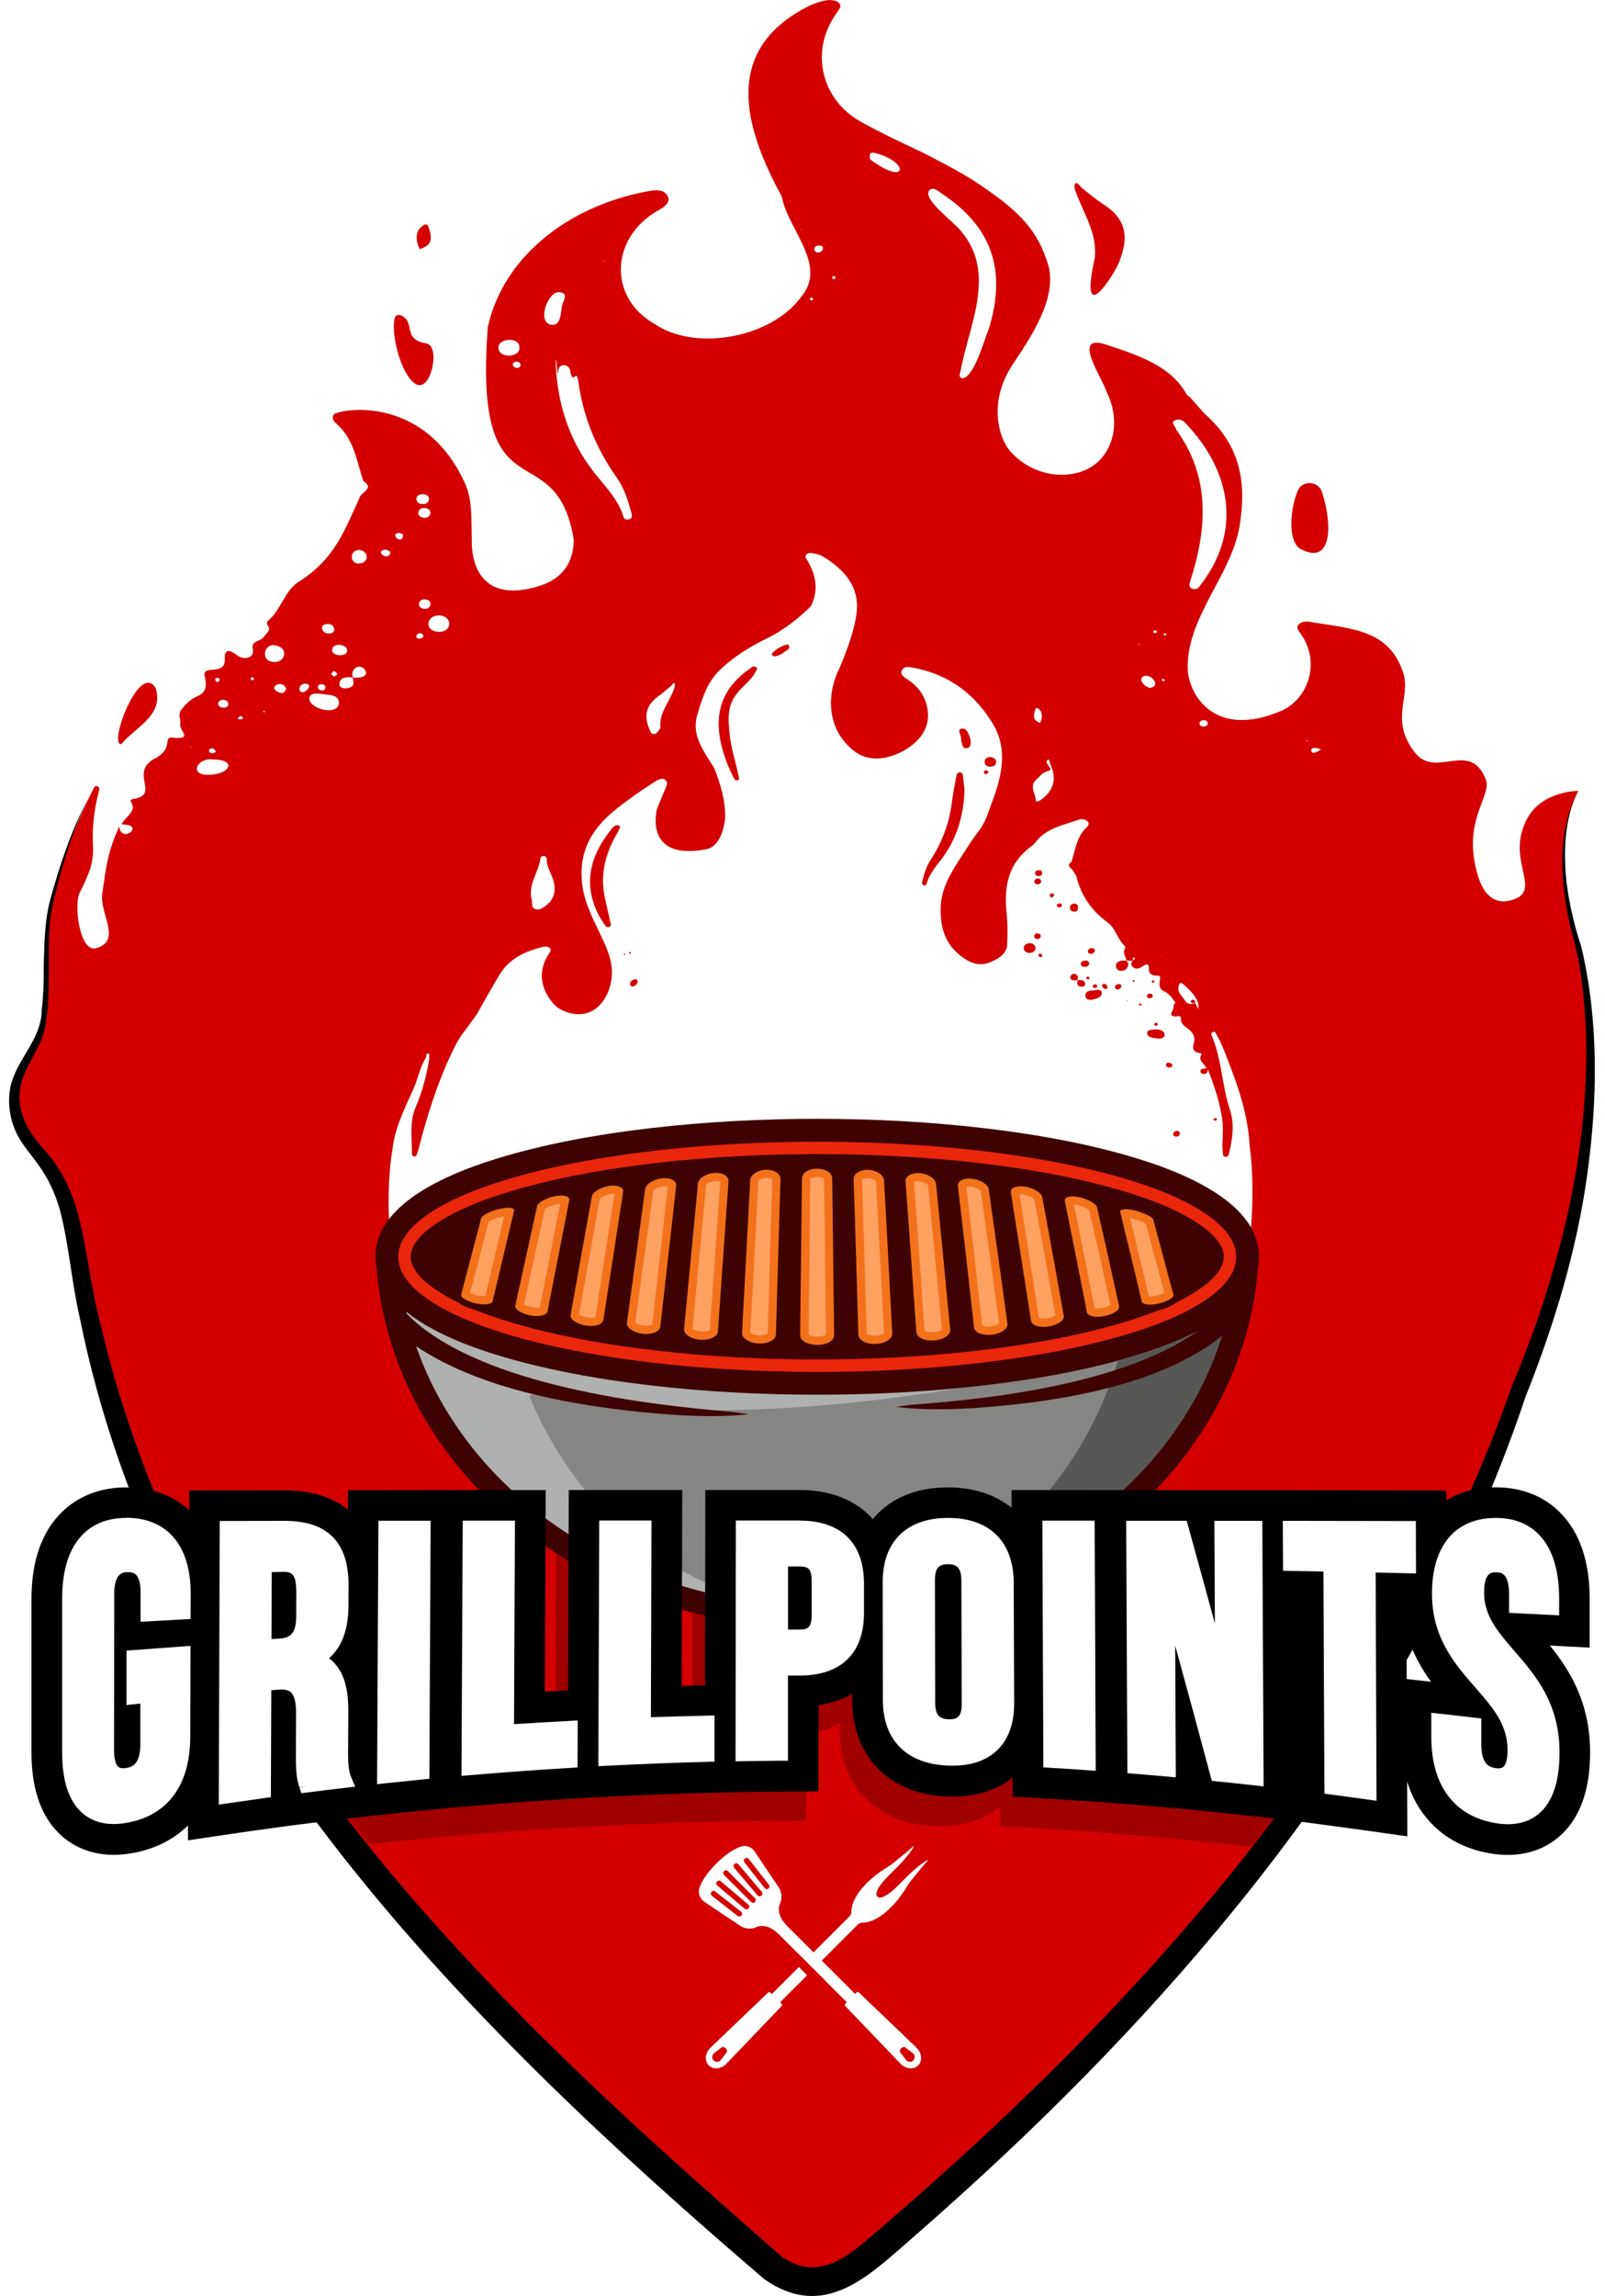 <?xml version="1.0" encoding="UTF-8"?>
<svg id="Layer_2" data-name="Layer 2" xmlns="http://www.w3.org/2000/svg" xmlns:xlink="http://www.w3.org/1999/xlink" viewBox="0 0 254.45 363.89">
  <defs>
    <style>
      .cls-1 {
        fill: #575756;
      }

      .cls-1, .cls-2, .cls-3, .cls-4, .cls-5, .cls-6 {
        fill-rule: evenodd;
      }

      .cls-7 {
        fill: #fff;
      }

      .cls-2 {
        fill: #ffa161;
      }

      .cls-3 {
        fill: #f2721c;
      }

      .cls-8 {
        filter: url(#luminosity-invert);
      }

      .cls-4 {
        fill: #3f0202;
      }

      .cls-5 {
        fill: #afb0b0;
      }

      .cls-9 {
        fill: none;
        mask: url(#mask);
      }

      .cls-10 {
        fill: #a00000;
      }

      .cls-6 {
        fill: #858584;
      }

      .cls-11 {
        fill: #d40000;
      }

      .cls-12 {
        fill: #ea260c;
      }
    </style>
    <filter id="luminosity-invert" x="2.99" y="218.03" width="247.08" height="82.87" color-interpolation-filters="sRGB" filterUnits="userSpaceOnUse">
      <feColorMatrix result="cm" values="-1 0 0 0 1 0 -1 0 0 1 0 0 -1 0 1 0 0 0 1 0"/>
    </filter>
    <mask id="mask" x="2.99" y="218.03" width="247.08" height="82.87" maskUnits="userSpaceOnUse">
      <g class="cls-8">
        <path class="cls-11" d="m20.11,226.93c9.74,26.82,26.28,51.55,45.56,73.98l128.03-1.66c20.18-24.44,36.94-51.52,47.04-81.21l-220.63,8.9Z"/>
      </g>
    </mask>
  </defs>
  <g id="Layer_1-2" data-name="Layer 1">
    <g>
      <g>
        <path class="cls-11" d="m57.62,76.21s-.02-.02-.04-.03c0,0,.04.03.04.03Z"/>
        <path class="cls-11" d="m157.44,30.74s.02.01.02.02c0,0-.02-.02-.02-.02Z"/>
        <path class="cls-11" d="m16.87,121s0,0,.01,0c0,0,0-.01,0-.02h-.02Z"/>
        <path class="cls-11" d="m205.95,86.87c5.17,2.98,5.4-3.43,3.64-8.88-.59-1.84-3.18-1.94-3.89-.14-1.17,2.99-1.52,7.49.25,9.02Z"/>
        <path class="cls-11" d="m173.57,40.84c-2.62,11.79,3.15,2.55,3.9.58,1.37-3.58,1.37-6.51-2.54-9.04-1.27-.82-2.37-1.79-3.55-2.69,0,0,.02.02.02.02-.89-1.38-1.36-.43-.85.71,1.26,3.43,3.43,6.61,3.01,10.43Z"/>
        <path class="cls-11" d="m65.82,60.81c2.48,1.67,4.08-5.99,1.8-6.38-3.87-.65-1.73-3.15-3.86-4.36-.47-.27-1.02-.23-1.17.29-.67,2.26.86,8.86,3.23,10.45Z"/>
        <path class="cls-11" d="m19.25,117.91c2.04-2.56,6.91-4.57,5.39-8.93-2.62-4.1-7.56,9.36-5.39,8.93Z"/>
        <path class="cls-11" d="m66.54,39.52s0-.02-.01-.03c-.04,0,0,.02.01.03Z"/>
        <path class="cls-11" d="m66.53,39.49c1.76-.58,2.12-1.4,1.47-3.29-.12-.34-.22-.85-.79-.54-1.57.9-1.27,2.55-.68,3.83Z"/>
        <path class="cls-11" d="m135.67,18.81c-5.64-3.68-7.16-11-3.04-16.74.32-.52,1.03-1.15.22-1.75-1.31-.74-3.16.03-4.42.54-14.04,6.9-10.53,19.23-4.45,30.36,0,0-.02-.02-.02-.02.92,5.17,7.32,10.8,3.05,15.85-4.6,6.38-16.56,8.77-23.19,4.32-7.73-4.39-6.83-14.05.67-18.1.98-.56,1.95-1.32,1.26-2.35-.68-1.01-1.93-.8-3.19-.58-12.79,2.41-22.79,10.59-25.2,21.4,0-.08,0-.17,0-.25-2.45,31.49,10.66,16.58,13.6,34.01-.03,3.33-1.47,6.17-5.59,7.41-9.06,2.73-10.5-3.56-10.57-6.69-.1-4.2.1-6.69-.96-9.35-6.13-13.88-18.82-12.28-20.82-11.27-.47.44-.28,1.01.15,1.39,3.06,2.65,3.33,6.06,4.44,9.25,1.77,1.1-.23,1.73-.59,2.56,0,0,.03-.02.03-.02-2.34,5.05-3.94,9.87-9.75,13.45-2.24,1.51-2.69,4.33-4.82,6.18-.15.13-.2.46-.09.61.68.96-.19,1.3-.64,2-.21.33-1,.56-1.33.77h0c-.33.21-.46.6-.36.98.41,1.54-1.4,1.9-2.47,1.08s-2.06-1.19-1.95.64c.11,2.75-3.81.68-3.16,2.78.2,1.09.42,2.37-1.12,3.03-1.22.53-1.94,1.32-2.6,2.15-.33.41-.37.96-.22,1.46.07.22.06.45.03.71,0,.07-.01.29-.01.29,0,1.01,2.16,2.38-1.45,1.97-1.21.09.41,1.84-2.71,3.41-3.98,2.32,1.26,5.72-3.49,6.38-.18.02-.27.23-.17.37,1.08,1.57-.99,2.41-1.45,3.62,3.96-.06-.07,3.23-.4.3-1.89,4.36-1.98,5.94-2.66,10.53-.56,3.22,3.22,7.59-.99,8.78-2.62.74-3.57-6.92-2.6-8.8,3.58-6.97,1.2-6.1,2.5-13.62.11-.64.32-1.62.59-2.71.13-.52-.6-.79-.84-.31-4.81,9.62-8.36,20.18-7.92,30.8,0,0,0,.01,0,.02.02.8.1,6.17-1.32,9.91-1.53,4.05-4.99,7.16-2.67,12.79,2.98,7.22,6.76,3.6,8.7,15.95,0,0,0,0,0,0,7.59,66.99,62.06,122.96,111.06,165.22,6.36,4.1,10.8,1.62,16.15-2.81,43.04-36.58,83.46-81.96,101.86-136.01h0c14.82-35.68,11.84-60.62,9.59-70.46-3.23-12.43-3.18-18.9-.12-24.91,0,0-5.69,0-8.06,4.32-3.69,6.71,2.62,11.38-2.41,12.97-1.67.53-4.1.43-5.39-3.67-2.78-8.82,2.24-12.73,1.19-15.43-2.49-6.36-7.91-.02-11.22-4.24-4.15-5.3-.52-8.79-1.92-12.82-2.21-6.37-7.4-6.78-14.28-7.82-.71-.17-1.49-.28-2.1.2-.69.53-.22,1.05.14,1.55,3.37,4.64,1.11,10.51-3.1,12.29-10.24,4.33-14.27-2.17-14.74-6.13-.6-8.66,7.38-15.68,8.31-24.02.9-6.17-.03-12.04-5.67-16.96,0,0,0,0,0,0-.76-.86-1.52-1.71-2.27-2.57l.03-.03s-.04,0-.06,0c-.17-.14-.35-.27-.52-.41v-.04l-.02.03c-2.33-4.43-7.49-6.21-12.7-7.91-5.77-1.95-.59,5.33.02,7.51,2.64,5.17.77,11.51-4.8,12.82-3.88.92-7.77-.54-10.3-3.24-2.24-2.38-3.51-8.2,0-13.65,0,0-.02.01-.02.01,2.91-4.4,7.49-10.88,5.79-16.3-1.36-4.31-3.4-7.23-8.65-11.03-4.12-3-6.96-4.38-11.2-6.59,0,0-8.09-3.73-10.58-5.35Zm-8.64,17.61l-.06-.13.16.02-.1.11Zm-47.99,18.83c-.3-1.61,3.24-1.96,3.29-.3.32,1.73-3.17,1.91-3.29.3Zm2.75,3.03c-.68-.16-.68-.98.12-.95.9-.01.77,1.19-.12.95Zm-47.37,49.15c.33,0,.44.19.39.45-.12.08-.24.17-.37.25-.27-.26-.6-.57-.02-.7Zm-.63,11.19c.18.04.27.29.45.5-.9.8-1.77-.59-.45-.5Zm-3.56-.15v-.13s.14.05.14.05l-.14.08Zm2.8,4.31c-3.07.11-1.86-2.69.7-2.43,4.16.08,2.5,2.49-.7,2.43Zm2.27-10.66c-.96-.02-.95-1.22.07-1.22,1.16.05,1.11,1.42-.07,1.22Zm2.96,1.33c.08.11.16.22.3.4-.75.41-1.28-.08-.3-.4Zm1.8-5.62c-.13-.07-.26-.14-.4-.21.09-.1.17-.26.28-.28.37.03.45.27.11.49Zm1.81,5.08c-.06-.07-.11-.14-.17-.22.15-.06.24-.06.3.1-.04.04-.09.08-.13.12Zm1.05-8.08c-1.58-.42-.97-2.85.63-2.57.83.15,1.55.56,1.49,1.38-.02.7-.58,1.29-1.54,1.27-.21,0-.4-.04-.58-.08Zm1.48,4.97c-2.32-.85.43-2.31.97-.63-.16.44-.4.75-.97.63Zm10.63-6.63c-.1,1.04-2.61.81-2.36-.28.11-1.1,2.53-.81,2.36.28Zm-1.56,3.64c0,.14-.31.26-.48.4-.57-.32-.61-.45-.03-.9.24.22.52.36.51.5Zm-1.55-7.92c1.09-.1,1.58,1.44.35,1.5-1.19.16-1.88-1.47-.35-1.5Zm-.93,9.55c.89-.02.74,1.21-.12.97-.63-.16-.68-.99.12-.97Zm-3.51.67c.04-.38.3-.68.79-.77,2.04,0-.77,2.47-.79.77Zm1.58,1.63c-.04-.86.94-.91,1.84-.78,1.19.23,2.86.02,2.83,1.48-.19,2.06-4.66.94-4.67-.69Zm5.81-1.66c-.61.06-1.12-.22-1.07-.7.1-1.02,1.03-1.15,2.12-1.01.14.74.44,1.57-1.05,1.71Zm1.08-1.74c-.48-1.13.82-2.31,1.83-1.3.89,1.21-.88,1.51-1.83,1.3Zm1.03-18.04c-1.57.15-1.6-2.13-.09-2.14,1.62.09,1.69,2.01.09,2.14Zm10.22-7.24c-1.45-.17-.98-1.82.32-1.52,1.14.22.83,1.64-.32,1.52Zm-.11-3.72c1.4.02,1.12,1.68-.14,1.54-1.34-.04-1.19-1.71.14-1.54Zm-5.93,8.76c.29.02.54.27.75.39-.28,1.65-2.73-.24-.75-.39Zm2.09-2.63c.33.04.63.2.63.2.07,1.97-2.31-.1-.63-.2Zm2.76,16.28c.19-.57,1.11-.52,1.1.15-.3.43-1.21.48-1.1-.15Zm1.47-5.74c1.16.05.97,1.64-.28,1.46-1.21-.1-.93-1.67.28-1.46Zm1.99,5.11c-2.27-.11-1.93-2.69.23-2.59,2.2.21,1.93,2.78-.23,2.59Zm26.46-58.81l-.12.12-.06-.14.18.03Zm-8.5,10.16c-2.46-.29-.51-5.69,1.47-5.13,1.35.25.21,1.55.15,2.39-.14.88-.16,2.96-1.62,2.74Zm12.11,30.86c-.7.1-.71-.52-.85-.91-.73-2.01-2.16-3.74-3.63-5.47-4.8-5.63-6.74-11.91-6.98-18.72.13-1.12.26,2.93.42,1.66,0-1.46,1.88-1.24,1.91,0,.48,2.31.95-.71,1.28,1.61.74,5.36,2.71,10.41,6.06,15.15,1.2,1.7,1.78,3.57,2.3,5.45.12.43.37,1.11-.5,1.23Zm29.24-34.69c-.37-.1-.49-.19-.23-.51.13.05.26.11.4.17-.06.11-.12.23-.18.34Zm.99-7.63c-.78.12-.95-1.02-.09-1.08,1.13-.14.96.95.09,1.08Zm2.29,4.25c-.06-.12-.18-.26-.14-.37.03-.08.27-.11.41-.16.06.12.12.24.18.36-.15.06-.3.11-.44.16Zm6.44-18.6c-.13,0-.26,0-.39,0,.12,0,.25,0,.37-.01-.18-.14-.36-.28-.54-.42-.07-.48-.2-1.23.71-1.01,5.55,1.43,5.19,5.18-.14,1.45Zm18.25,26.48c-.72,1.7-2.28,7.58-4.15,7.82-.73-.16-.4-.73-.33-1.1,1.32-7.28,5.75-15.47.16-22.13l.03.02c-.9-1.37-6.5-5.23-5.06-6.68.76-.42,1.31.22,1.86.58,8.92,5.85,10.01,13.3,7.5,21.49Zm23.76,50.05l.13-.15.08.17-.21-.02Zm1.82,6.82c-1.02-.13-2.13-1.69-.75-1.92,1.26-.05,2.38,1.72.75,1.92Zm.48-8.81c.06-.11.1-.29.2-.32.73-.03.34.73-.2.32Zm1.59,7.82c-.11-.17-.3-.39-.02-.46.12.06.22.15.32.22-.1.08-.2.16-.3.24Zm.02-7.45c.09-.08.18-.16.27-.24.41.37.08.52-.27.24Zm1.98-32.35l.07-.11c-.04-.52-1.03-1.17-.16-1.51,1.05-.42,1.68.48,2.13,1,6.98,7.67,8.18,16.94,1.95,25.03-.26.36-.57.85-1.21.71-.87-.19-.59-.82-.48-1.26,2.65-8.2,3.25-16.45-2.21-23.96l-.09.1Zm4.42,46.92c-.89.03-.85-1.05.02-1,.88-.04.83,1.04-.02,1Zm16.47,2.33l-.21-.09.22-.08v.16Zm.58,1.29c.4-.42.94-.22,1.56,0-.77.55-1.6.86-1.56,0Z"/>
      </g>
      <g class="cls-9">
        <path class="cls-10" d="m243.72,265.45s6.3.33,6.3.33v-7.72c0-5.99-1.6-10.61-4.74-13.74-2.59-2.58-6.09-3.94-10.11-3.94h-.13c-2.95.02-5.56.73-7.74,2.04v-1.54s-24.34-.04-24.34-.04h0s-3.71,0-3.71,0h-2.76s0,0,0,0h-10.85s-9.28-.02-9.28-.02h0s-17.99-.01-17.99-.01v2.81c-2.57-2.07-6-3.23-10.08-3.23-4.59,0-8.31,1.37-11.05,4.07-.29.28-.58.6-.87.96-2.61-2.96-6.6-4.62-11.61-4.62h-14.94s-.04,30.95-.04,30.95c-1.23.03-2.47.06-3.71.09l.09-31.04h-17.99s-.11,31.75-.11,31.75c-1.23.06-2.46.13-3.69.2l.15-31.94h-13.36s0,.01,0,.01h-.93s-3.7,0-3.7,0h0s-13.36.02-13.36.02v3.06c-2.54-2.01-5.89-3.04-10.02-3.04l-15.14.02v3.11c-2.55-2.3-5.94-3.58-9.96-3.6h-.06c-4.08,0-7.62,1.38-10.24,3.98-3.16,3.14-4.75,7.75-4.75,13.71v24.32c0,6.13,1.71,10.66,5.07,13.46,2.16,1.8,4.91,2.76,7.95,2.76h0c.97,0,1.99-.1,3.01-.28,3.54-.64,6.5-2.14,8.78-4.37v2.35s6.82-1.01,6.82-1.01c2.01-.3,4.03-.59,6.05-.86l3.22-.44,3.38-.43c2.05-.26,4.11-.51,6.17-.75l3.04-.36,3.02-.32c2.02-.22,4.04-.42,6.07-.62l3.53-.34,3.64-.31c5.34-.46,10.75-.85,16.08-1.17l2.65-.16,2.77-.14c5.33-.27,10.75-.48,16.11-.62l2.64-.07,2.79-.05c2.03-.03,4.06-.06,6.09-.07l5.89-.04v-13.67c2.01-.3,3.79-.91,5.34-1.78v1.03c.01,8.93,5.93,14.91,15.06,15.23.28.01.55.02.81.02,3.84,0,7.05-1.02,9.57-3.04v3.03s5.57.33,5.57.33c2.03.12,4.06.25,6.08.39l3.64.25,3.49.28c1.82.15,3.65.3,5.47.47l3.8.34,3.76.38c2.08.21,4.15.43,6.23.67l6.54.73h0s5.14.69,5.14.69c2.02.26,4.03.54,6.05.82l6.79.96-.03-8.68c1.92,6.09,6.47,10.17,12.95,11.34,1.04.19,2.06.28,3.03.28h0c3.04,0,5.79-.95,7.96-2.76,3.36-2.81,5.07-7.34,5.07-13.46,0-7.94-3.25-13.1-6.36-16.93Zm-22.71,5.32l-.03-7.38c.87,3.1,2.32,5.65,3.89,7.8l-3.86-.43Z"/>
      </g>
      <g>
        <path class="cls-11" d="m16.83,121s0,0,.01,0c0,0,0-.01,0-.02h-.02Z"/>
        <path d="m13.9,126.75c-2.54,5.17-4.14,10.72-5.49,16.28-1.2,5.59-.31,11.38-.91,17.17-.16,1.46-.33,2.97-.87,4.34-.99,2.67-2.89,4.98-3.4,7.74-.77,4.37,1.69,7.69,4.53,10.78,1.9,2.33,3.29,5.12,4.2,7.96,1.7,5.55,2.15,11.37,3.53,16.98,1.3,5.55,2.73,11.07,4.56,16.47,10.65,32.68,30.83,61.24,54.15,86.21,15.15,16.47,33.74,32.97,49.73,46.94,4.96,3.51,9.24,1.01,13.38-2.53,31.43-26.7,60.51-56.87,81.95-92.27,8.11-13.47,15-27.69,20.21-42.54l.3-.86s.89-.02.89-.02c0,0-1.16.8-1.16.8,2.24-5.53,4.44-11.09,6.1-16.83,3.95-12.83,6.25-26.25,5.83-39.7-.23-5.53-.8-11.17-2.4-16.4-1.61-7.16-2.36-15.24,1.18-21.94-1.94,3.8-2.26,8.21-2.04,12.4.25,4.16,1.26,8.45,2.55,12.42,2.77,11.82,2.56,24.15.9,36.11-1.68,12.02-5.22,23.69-9.71,34.94,0,0-.3.77-.3.77l-.87.03s1.19-.88,1.19-.88c-15.14,45.56-45.28,84.55-79.62,117.44-5.75,5.49-11.63,10.84-17.62,16.06-6.97,6.05-13.96,13.21-23.48,6.61-47.62-40.78-95.87-88.85-108.61-152.62-1.26-5.49-1.67-11.4-3.1-16.85-.75-2.66-1.9-5.13-3.55-7.34-.8-1.13-1.75-2.22-2.59-3.52-1.7-2.61-2.33-5.88-1.65-8.94,1.12-4.28,4.84-7.29,4.9-11.85.69-5.63-.11-11.49,1.26-17.2,1.53-5.55,3.31-11.07,6.01-16.16h0Z"/>
      </g>
      <g>
        <g>
          <path class="cls-7" d="m87.12,143.03c.92-1.15.97-2.35.56-3.66-.33-1.06-1.05-2.05-1-3.2,0-.22-.11-.43-.39-.49-.29-.06-.56.06-.59.29-.28,2.22-2.04,4.23-1.4,6.58.15.55-.21,1.35.69,1.56.75.17,1.28-.41,1.81-.81h.01c.02-.06.01-.12-.03-.18.04-.03.08-.07.13-.1.07.04.15.05.23.03h-.02Z"/>
          <path class="cls-7" d="m106.42,108.67c-.66.54-1.27,1.12-1.98,1.62-2.18,1.52-2.36,3.37-1.41,5.44.11.24.13.52.5.58.45.07.64-.2.83-.46.13-.18.35-.39.33-.57-.23-2.29,1.49-4.1,2.19-6.16.07-.2.11-.42.13-.63.02-.14-.12-.27-.26-.19-.15.08-.23.26-.34.4,0,0,.01-.01.01-.01Z"/>
          <path class="cls-7" d="m164.29,123.54c-1.16,1.06-.13,2.2-.08,3.29.02.43.64.07.93-.15,2-1.52,2.43-3.39,1.31-5.69l.02-.02c-.11.09-.23.19-.34.28h.02c.26.34.75.78-.09.98-.9.21-1.2.88-1.79,1.32,0,0,.02-.01.02-.01Z"/>
          <path class="cls-7" d="m187.92,158.67c.42.53.97.53,1.58.25-.29.03-.64.15-.73-.23-.02-.07.15-.24.25-.25.46-.04.46.24.45.5.18.34.37.69.55,1.03-.05-.42,0-.86-.16-1.25-.43-1.07-1.33-1.91-2.24-2.72-.66-.58-.74.2-.78.39-.21.92.64,1.54,1.09,2.28,0,0-.01-.01-.01-.01Z"/>
          <path class="cls-7" d="m164.9,114.58c.08-.24.21-.48.24-.72.06-.6.05-1.22-.61-1.6-.32-.19-.38.12-.44.33-.36,1.14-.16,1.63.83,1.98,0,0-.02.01-.02.01Z"/>
          <path class="cls-7" d="m166.46,120.99c-.07-.22-.03-.67-.3-.57-.43.15-.19.54,0,.83,0,0-.02,0-.02,0,.11-.09.23-.19.34-.28l-.02.02Z"/>
          <path class="cls-7" d="m179.53,152.27c.17-.14.41-.25.36-.49,0-.03-.14-.05-.22-.07-.04.19-.08.39-.12.58h-.02Z"/>
          <path class="cls-7" d="m184.24,151.35s-.02.06-.03.09c.05-.02.1-.04.15-.06-.04-.01-.08-.02-.12-.03Z"/>
          <path class="cls-7" d="m73.78,220.24c-.09.01-.19.02-.28.03.14.17.18-.04.27-.05,0,0,.02.02.02.02Z"/>
          <path class="cls-7" d="m68.5,214.33s.07-.03.11-.05c-.02-.03-.03-.08-.06-.09-.03,0-.07.03-.11.04.02.03.04.06.06.09Z"/>
          <path class="cls-7" d="m86.8,143.29c.11-.09.22-.18.33-.27,0,0,.02.01.02.01-.08-.02-.15-.03-.23-.03-.04.03-.08.07-.13.1,0,.07.01.13.03.19h-.01Z"/>
          <polygon class="cls-7" points="186.68 159.19 186.72 159.23 186.69 159.19 186.68 159.19"/>
          <path class="cls-7" d="m186.69,159.19c-.11-.08-.22-.17-.33-.25,0,0,.02-.01.02-.01.1.09.2.18.31.27h0Z"/>
          <path class="cls-7" d="m196.03,152.02h-.02s.02,0,.02,0Z"/>
          <path class="cls-7" d="m196.01,152s.01.01.01.01c0,0-.01-.01-.01-.01Z"/>
          <path class="cls-7" d="m83.69,227.64c.11.09.22.18.33.27,0,0-.01.02-.01.02.02-.08.02-.15.01-.23l-.05-.06h-.15s-.15.01-.15.01h.02Z"/>
          <path class="cls-7" d="m125.09,103.04c0-.09,0-.18,0-.27-.1.09-.2.17-.31.26.1,0,.21,0,.31.01Z"/>
        </g>
        <g>
          <polygon class="cls-7" points="114.18 106.11 114.19 106.11 114.2 106.1 114.18 106.11"/>
          <path class="cls-7" d="m179.53,152.27s0,0,0,.01c0,0,.02,0,.03,0,0,0-.02-.01-.02-.01Z"/>
          <path class="cls-7" d="m169.9,136.62s-.01,0-.02.01c0,0,0,0,0,0,0,0,.02-.02.02-.02Z"/>
          <polygon class="cls-7" points="192.59 163.54 192.6 163.55 192.61 163.55 192.59 163.54"/>
          <path class="cls-7" d="m132.87,106.37s3.21-6.94,2.99-10.74c-.19-3.28-2.38-5.63-5.49-7.49-.32-.19-.74-.31-1.13-.39-.44-.09-.94-.24-1.33.07-.45.36-.05.74.12,1.05,1.35,2.33,1.77,4.68.55,7.16,0,0-3.02,3.21-7.02,5.15-2.62,1.27-5.25,2.92-7.37,4.93-2.1,1.99-2.9,4.65-3.66,7.24-.95,3.26,1.1,5.76,2.72,8.41,0,0,0,0,0,0,.99,2.57,1.79,5.15,1.71,7.88,0,0-.29,4.43-3,4.95-10.05,1.93-7.8-6.41-7.8-6.41.43-1.14.95-2.25,1.41-3.38.17-.41.31-.85-.1-1.21-.42-.35-.9-.07-1.3.07,0,0-6.18,3.84-8.67,6.57-2.91,3.19-3.67,6.49-3.16,10.19.34,2.51,1.48,4.83,2.61,7.18,1.08,2.28,2.3,4.66,2.03,7.25,0,0-.19,3.21-2.53,4.99-2.35,1.78-5.55.54-6.67-.73-2.04-2.3-2.62-5.18-.75-7.97.2-.3.46-.61.08-.93-.34-.28-.78-.22-1.17-.12-2.77.69-5.14,1.89-6.52,4.05-1.37,2.15-2.55,4.38-3.81,6.58h0c-.31.42-.61.85-.92,1.27l-.94,1.3c-.83.99-1.41,2.08-1.95,3.19-2.47,5.11-4.11,10.41-5.48,15.77-.05.21-.13.41-.21.61-.08.19-.12.45-.47.41-.32-.04-.34-.3-.34-.51.04-2.41-.43-4.85.57-7.22,1.01-2.37,1.69-4.81,2.11-7.31.04-.25.08-.51.06-.76,0-.18.14-.54-.2-.51-.33.03-.23.42-.31.65-1.01,1.6-1.26,3.41-2.03,5.08-1.43,3.11-2.94,6.2-3.29,9.56,0,0-3.27,16.44,5.45,38.77h0c9.09,25.41,33.84,27.22,62.38,27.22s52.61-2.01,61.59-27.64c.02-.05.04-.09.07-.14,9.31-20.74,6.44-38.6,6.44-38.6h-.01c-.18-4.31-1.41-8.47-2.99-12.59-.75-1.95-1.41-3.92-2.54-5.75-.86.03-.52.53-.4.83,1.51,3.73,1.53,7.72,2.77,11.47.78,2.38.43,4.58-.1,6.87-.07.3-.13.68-.57.65-.43-.03-.41-.43-.44-.72-.18-1.69.16-3.38-.07-5.09-.38-2.76-1.25-5.41-2.3-8.03-.07.39-.13.8-.8.7-.15-.02-.37-.22-.38-.34-.05-.58.52-.5.96-.54-.25-.73-1.41-1.23-.8-2.18.03-.05-.06-.21-.12-.22-1.69-.25-1.13-1.11-1-2.03.08-.58-.24-1.3-.93-1.8-.6-.43-1.3-.88-1.2-1.68.02-.18-.09-.4-.32-.37-2.01.25-.97-.74-.83-1.37,0,0,.01.01.01.01-.06-.3-.02-.58.3-.79,0,0-.02.01-.02.01-.52-.67-.92-1.4-1.84-1.82-.86-.4-.74-1.17-.63-1.82.07-.42.11-.66-.51-.64-.87.03-1.28-.45-1.25-1.03.06-1.1-.44-.79-1.09-.38-.37.23-.78.44-1.26.16-.52-.3-.53-.68-.26-1.11-.31,0-.61-.02-.92-.03-.14-.64-.69-1.24-.23-1.93.06-.09.03-.29-.05-.37-1.19-1.11-1.44-2.8-2.69-3.72-2.74-2-4.26-4.42-4.98-7.29-.07-.28-.3-.53-.46-.8,0,0,.01.01.01.01-.2-.5-1.32-.88-.33-1.54.62-1.91.77-3.97,2.48-5.56.24-.23.35-.57.09-.83-.36-.36-.91-.47-1.41-.3-2.41.84-5.06,1.36-6.65,3.32-.23.28-.45.59-.76.81-3.98,2.9-4.44,6.67-4.03,10.71.17,1.66.17,3.33.08,4.99-.07,1.39-1.3,2.19-2.68,2.76-1.38.57-2.67.35-3.9-.45-3.35-2.14-4.05-5.1-3.95-8.33.1-3.43,2.2-6.26,4.05-9.16.63-.98,1.28-1.96,2.01-2.89,1.03-1.3,1.41-2.79,1.96-4.23,1.62-4.25,2.75-8.6.2-12.79-2.63-4.31-6.52-7.67-12.56-8.82-.7-.13-1.4-.26-1.78.35-.39.62.16,1.07.7,1.41,1.83,1.14,2.87,2.64,3.27,4.49.57,2.62-.6,4.82-2.9,6.39-2.49,1.7-5.97,2.57-8.52.68-4.34-3.23-4.61-8.54-2.71-12.8Zm24.16,13.59c.55.11.96.38.9.87-.05.41-.43.7-.95.68-.6-.03-.92-.37-.88-.86.04-.44.4-.65.93-.69Zm-.7,2.12c.22,0,.38.14.34.32-.02.1-.16.22-.28.25-.22.06-.38-.05-.42-.24.01-.19.14-.33.36-.33Zm-58.27,9.74l-.05-.06c-1.96,3.24-2.89,6.64-2.17,10.26.28,1.39.64,2.76.93,4.14.06.27.21.64-.27.76-.36.09-.53-.21-.68-.43-.32-.48-.65-.97-.91-1.48-2.49-4.84-1.43-9.33,2-13.57.25-.31.6-.85,1.19-.6.48.21-.07.6-.09.91l.04.06Zm.83,19.47c.03-.06.08-.11.12-.17.05.05.1.1.15.15-.06.04-.13.08-.2.1,0,0-.09-.06-.08-.08Zm.83-.35s.17-.1.23-.08c.06.02.08.12.11.19-.08.03-.18.1-.24.08-.06-.02-.12-.14-.1-.19Zm.61,5.4c-.32-.03-.48-.19-.45-.42.07-.41.35-.69.86-.73.23-.02.36.18.35.34-.02.42-.32.68-.77.81Zm.9-4.08l.04-.1.07.09h-.12Zm18.47-45.65c-.61,1.21-1.88,2.02-2.71,3.1h.01c-1.8,2.02-1.55,4.33-1.33,6.63.22,2.26.99,4.44,1.42,6.66.04.23.22.57-.18.66-.36.08-.5-.23-.62-.46-.72-1.37-1.28-2.79-1.7-4.24-1.4-4.92-.79-9.4,4.18-12.92.31-.22.62-.6,1.04-.35.45.27.03.62-.11.91Zm5.39-3.57c-.1,0-.21,0-.32,0-.5.35-.98.73-1.62.91-.25.07-.51.12-.7-.08-.08-.08-.11-.27-.05-.33.61-.63,1.38-1.14,2.29-1.38.51-.13.43.32.39.61,0,.09,0,.17,0,.26Zm27.35,12.44c.84-.17,1.03.75,1.31,1.32.11.23.1.5.16.84-.07.32-.02.86-.65.93-.73.08-.63-.54-.79-.9-.1-.23-.1-.5-.11-.75-.03-.5-.67-1.29.08-1.44Zm-3.82-3.04l-.03.09-.07-.07.1-.02Zm-1.63,27.32c-.08.24-.09.61-.47.55-.48-.07-.34-.48-.28-.74.29-1.13.61-2.25,1.28-3.27,1.87-2.85,2.97-5.89,3.38-9.11.18-1.4.44-2.78.71-4.17.05-.26.14-.66.63-.61.37.04.4.36.43.61.09.76.17,1.53.24,2.2-.14,4.09-1.22,7.86-3.89,11.25-.82,1.04-1.62,2.08-2.03,3.29Zm17.39-.52c.36-.08.6.09.67.36.07.28-.12.48-.49.55-.34,0-.56-.14-.58-.44-.02-.24.14-.41.4-.47Zm-1.09,11.77c-.54.05-.91-.24-.98-.65-.08-.5.29-.78.85-.9.55.02.93.25.99.67.08.49-.26.83-.86.88Zm.67-2.61c0-.28.16-.44.44-.47.36-.03.58.13.59.43,0,.24-.16.42-.44.44-.37.04-.55-.16-.59-.41Zm.93,3.27c-.11-.02-.2-.14-.28-.2.04-.2.1-.38.36-.33.11.02.25.15.26.24.02.16-.08.33-.33.29Zm-.19-12.83c-.35.03-.54-.16-.62-.45.01-.28.2-.45.54-.48.35-.02.59.13.61.42.02.29-.19.48-.53.51Zm2.07,3.38c-.21.06-.33-.1-.36-.5,0,0,.17-.1.35-.12.23-.03.38.13.34.29-.03.13-.19.3-.33.34Zm1.56,1.33c-.05.19-.23.25-.44.25-.23,0-.34-.14-.38-.39.12-.07.26-.22.42-.24.28-.02.47.12.4.38Zm5.6,12.77c-.02.1-.15.23-.27.25-.22.06-.38-.05-.41-.25,0-.19.11-.33.34-.33.24,0,.37.15.33.33Zm-.85-6.07c.35.01.57.2.48.5-.08.27-.36.42-.68.41-.27-.01-.43-.19-.41-.44.09-.26.24-.48.6-.46Zm-.33,4.76c-.02.09-.17.16-.27.24-.1-.08-.26-.16-.27-.24,0-.08.15-.17.28-.3.11.13.26.22.25.3Zm-.74-2.78c.36-.04.61.14.66.42.05.36-.25.52-.65.59-.33-.02-.64-.12-.67-.42-.03-.35.26-.55.66-.59Zm-1.7-9.03c.48.03.6.3.59.61,0,.35-.07.72-.64.67-.39-.03-.63-.28-.65-.61-.03-.4.27-.6.7-.68Zm-.62,11.79c-.06-.12.03-.32.13-.45.14-.18.39-.28.65-.18.55.21.4.6.36.97-.45.03-.93.12-1.15-.33Zm1.75,1.38c-.83-.09-.66-.58-.58-1.03.61-.08,1.12,0,1.18.61.03.29-.26.46-.6.42Zm1.73,2.06c-.55.13-1.09-.13-1.1-.64-.02-.88.91-.75,1.58-.89.5-.07,1.05-.05,1.03.47-.03.72-.85.9-1.51,1.06Zm2.09-1.7c-.33-.04-.5-.26-.56-.53.05-.19.18-.31.41-.27.27.05.42.23.44.46.02.17-.02.38-.29.34Zm2.01.07c-.32.08-.45-.11-.54-.38.06-.24.24-.43.6-.46.22-.02.42.06.44.26.02.29-.17.49-.49.57Zm1.41,1.87s-.05-.05-.07-.07c.02-.03.03-.07.06-.08.03,0,.07.01.11.02-.03.04-.06.09-.09.13Zm-.91-4.81c-.54.01-.85-.34-.86-.76-.01-.57.46-.82,1.1-.87.2-.02.4.02.6.04.11.19.31.38.28.55-.09.53-.37,1.02-1.12,1.04Zm1.92,1.75c-.05-.06-.15-.13-.13-.18.01-.05.14-.13.2-.12.06.01.11.11.16.17-.07.04-.15.09-.22.13Zm1.19,3.74c-.12-.02-.23-.07-.36-.12.08-.11.12-.18.17-.24.11.06.23.1.31.18.02.02-.09.19-.12.18Zm4.29,2.58v.08s-.08-.05-.08-.05l.08-.03Zm-1.99.17c.22-.06.39.06.38.24,0,.08-.16.21-.26.22-.1.01-.22-.09-.37-.16.1-.13.16-.28.25-.3Zm-.35-6.73c.07,0,.21.12.2.15-.04.1-.14.18-.21.27-.07-.05-.14-.1-.21-.15-.03-.15.03-.27.22-.27Zm-1,2.49c0-.22.18-.38.48-.41.31.02.45.17.44.41,0,.2-.18.3-.4.32-.29.03-.53-.06-.52-.32Zm1.79,6.73c-.69-.08-1.63-.12-1.75-.77-.12-.7.8-.58,1.35-.69.74.03,1.4.23,1.42.89.01.4-.54.63-1.03.57Zm1.7,4.58c-.29-.03-.48-.18-.47-.42.01-.25.22-.36.53-.33.29.05.48.19.47.43,0,.25-.23.37-.53.33Zm1.31,10.95c-.33.06-.6-.08-.63-.38-.03-.29.22-.43.53-.52.31-.04.47.1.51.32.05.28-.09.51-.42.57Zm6-2.51c-.16,0-.27-.1-.22-.31.09-.03.23-.14.33-.11.1.03.16.17.24.26-.12.06-.23.15-.35.15Z"/>
        </g>
      </g>
      <g>
        <path class="cls-4" d="m199.49,200.21c-.4,6.06-1.81,11.98-4.15,17.57-5.08,12.15-14.23,22.12-25.36,29.02-12.1,7.51-26.21,11.24-40.41,11.24s-28.31-3.74-40.41-11.24c-11.13-6.91-20.29-16.87-25.36-29.02-2.34-5.6-3.75-11.52-4.15-17.57h139.85Z"/>
        <path class="cls-5" d="m195.87,199.97c-2,30.36-30.92,54.45-66.31,54.45s-64.31-24.09-66.31-54.45h132.61Z"/>
        <path class="cls-6" d="m79.22,199.97h100.69c-1.52,30.36-23.47,54.45-50.35,54.45-20.09,0-37.44-13.47-45.54-32.95-1.15-2.76,22.36,8.68,83.71-4.45,4.16-.89-88.29-12.6-88.51-17.05Z"/>
        <path class="cls-4" d="m129.56,177.31c8.76,0,17.57.45,26.27,1.46,7.25.84,14.61,2.08,21.65,4.01,7.3,2,22.12,6.85,22.12,16.39s-14.82,14.39-22.12,16.39c-7.05,1.94-14.4,3.17-21.65,4.01-8.71,1.01-17.51,1.46-26.27,1.46s-17.57-.45-26.27-1.46c-7.25-.84-14.61-2.08-21.66-4.01-7.3-2-22.12-6.85-22.12-16.39s14.82-14.39,22.12-16.39c7.05-1.94,14.4-3.17,21.66-4.01,8.7-1.01,17.51-1.46,26.27-1.46Z"/>
        <ellipse class="cls-12" cx="129.56" cy="199.18" rx="66.42" ry="18.24"/>
        <path class="cls-4" d="m129.56,182.9c-8.55,0-17.14.43-25.63,1.42-6.97.81-14.05,1.99-20.82,3.85-4.51,1.24-9.74,2.99-13.69,5.55-1.72,1.12-4.32,3.15-4.32,5.45s2.6,4.33,4.32,5.45c3.94,2.56,9.18,4.31,13.69,5.55,6.77,1.86,13.85,3.04,20.82,3.85,8.49.99,17.08,1.42,25.63,1.42s17.14-.43,25.63-1.42c6.97-.81,14.05-1.99,20.82-3.85,4.51-1.24,9.74-2.99,13.68-5.55,1.72-1.12,4.33-3.15,4.33-5.45s-2.6-4.33-4.33-5.45c-3.94-2.56-9.18-4.31-13.68-5.55-6.77-1.86-13.85-3.04-20.82-3.85-8.49-.99-17.08-1.42-25.63-1.42Z"/>
        <path class="cls-4" d="m180.22,190.87c1.04.27,3.27.99,3.59,2.17.53,1.99,1.06,3.97,1.6,5.96.53,1.99,1.06,3.97,1.59,5.96.22.83-.4,1.45-1.05,1.84-.59.35-1.31.6-1.98.77-1.16.28-3.56.52-3.94-1.04-.57-2.36-1.13-4.73-1.7-7.1-.57-2.37-1.14-4.73-1.72-7.1-.06-.25-.05-.51.04-.76.49-1.32,2.54-.96,3.57-.69h0Zm-101.34-.24c1.04-.26,3.08-.58,3.56.74.09.24.1.5.04.74-.57,2.39-1.13,4.78-1.7,7.17-.57,2.39-1.14,4.77-1.7,7.16-.37,1.57-2.74,1.36-3.91,1.09-.67-.16-1.39-.4-1.99-.75-.65-.38-1.28-1.01-1.06-1.84.52-2.03,1.07-4.06,1.6-6.08.53-2.02,1.06-4.05,1.58-6.07.31-1.2,2.52-1.9,3.57-2.16h0Zm8.85-2.04c-1.16.25-3.26,1.01-3.55,2.33-.58,2.63-1.16,5.26-1.73,7.89-.57,2.63-1.16,5.26-1.73,7.89-.18.83.39,1.5,1.03,1.92.61.4,1.37.66,2.09.8.73.15,1.56.19,2.29.03.76-.17,1.51-.61,1.67-1.44.57-2.94,1.16-5.88,1.73-8.82.57-2.94,1.15-5.89,1.72-8.83.05-.26.03-.52-.06-.77-.48-1.33-2.36-1.24-3.47-1h0Zm8.67-1.65c1.16-.17,2.88-.02,3.33,1.29.09.26.11.53.07.79-.52,3.38-1.05,6.77-1.56,10.15-.52,3.39-1.05,6.77-1.58,10.15-.13.84-.83,1.36-1.59,1.61-.75.24-1.61.25-2.38.11-.75-.13-1.55-.4-2.18-.84-.65-.45-1.18-1.15-1.04-1.99.55-3.13,1.12-6.27,1.68-9.4.56-3.14,1.14-6.27,1.69-9.41.25-1.44,2.26-2.25,3.52-2.48h.01s.02,0,.02,0h0Zm8.43-1.2c-1.35.16-3.32,1.01-3.52,2.54-.48,3.54-.97,7.08-1.45,10.62-.48,3.54-.97,7.08-1.45,10.62-.11.85.41,1.57,1.08,2.03.65.46,1.48.72,2.27.83h.01s.01,0,.01,0c.79.09,1.66.02,2.41-.28.76-.31,1.42-.89,1.51-1.75.41-3.72.83-7.45,1.26-11.17.43-3.73.85-7.45,1.26-11.18.03-.26,0-.52-.08-.77-.44-1.32-2.09-1.64-3.3-1.49h0Zm8.3-.85c1.26-.1,2.86.33,3.29,1.68.08.24.1.48.09.73-.28,3.96-.57,7.93-.84,11.9-.27,3.96-.57,7.93-.84,11.89,0,.1-.02.21-.05.31-.38,1.59-2.44,2.05-3.84,1.93-1.39-.11-3.4-.89-3.49-2.53,0-.09,0-.18,0-.28.37-3.84.74-7.68,1.1-11.52.36-3.84.73-7.69,1.1-11.53.15-1.6,2.06-2.47,3.47-2.59h0Zm8.22-.51c1.34-.06,2.98.53,3.34,1.96.05.18.06.37.06.55-.12,4.11-.24,8.21-.36,12.31-.12,4.1-.23,8.2-.36,12.31,0,.12-.02.23-.04.35-.35,1.6-2.34,2.14-3.76,2.07-1.42-.07-3.39-.79-3.58-2.43-.01-.1-.02-.21,0-.32.22-4.03.43-8.06.64-12.09.22-4.03.43-8.06.63-12.09.09-1.66,1.97-2.55,3.43-2.62h0Zm11.61,2.43c.07,4.12.11,8.25.16,12.37.05,4.12.09,8.24.15,12.36.05,3.51-7.44,3.46-7.41-.02.04-4.12.1-8.24.15-12.36.05-4.12.09-8.24.14-12.36.04-3.46,6.77-3.47,6.82,0h0Zm4.79-2.43c1.46.07,3.33.98,3.43,2.63.22,4.04.44,8.08.66,12.12.22,4.04.42,8.08.64,12.12,0,.11,0,.23-.01.34-.2,1.63-2.14,2.34-3.55,2.4-1.45.07-3.5-.53-3.79-2.18-.02-.09-.03-.18-.03-.28-.13-4.11-.24-8.21-.36-12.32-.12-4.11-.25-8.21-.39-12.31,0-.17.01-.35.05-.52.33-1.46,2-2.08,3.35-2.01h0Zm8.21.53c1.41.12,3.31,1.01,3.46,2.6.37,3.86.77,7.71,1.13,11.57.37,3.85.73,7.7,1.11,11.56.01.11.01.22,0,.33-.13,1.61-2.08,2.36-3.46,2.47-1.41.11-3.49-.35-3.87-1.95-.02-.1-.04-.2-.05-.3-.28-3.98-.56-7.96-.84-11.93-.28-3.98-.57-7.96-.87-11.94-.02-.25.01-.51.09-.75.44-1.34,2.04-1.77,3.29-1.65h0Zm8.3.88c-1.21-.15-2.86.15-3.31,1.48-.09.25-.11.52-.08.79.43,3.74.87,7.48,1.3,11.22.43,3.74.83,7.48,1.26,11.21.1.86.77,1.45,1.54,1.75.75.3,1.63.37,2.43.27.79-.09,1.62-.36,2.28-.82.66-.47,1.17-1.19,1.06-2.04-.49-3.55-.98-7.11-1.47-10.66-.49-3.56-.99-7.11-1.5-10.67-.22-1.52-2.16-2.37-3.51-2.54h0Zm8.44,1.25c1.26.23,3.27,1.05,3.53,2.48.57,3.14,1.17,6.28,1.73,9.42.57,3.14,1.13,6.28,1.69,9.42.15.83-.36,1.53-1.01,1.99-.63.44-1.43.72-2.18.85-.78.13-1.63.12-2.39-.12-.77-.25-1.47-.77-1.6-1.61-.53-3.39-1.07-6.79-1.6-10.18-.53-3.39-1.06-6.79-1.6-10.18-.04-.27-.02-.54.07-.8.46-1.31,2.17-1.46,3.33-1.27h.02Zm8.66,1.7c-1.11-.25-3-.34-3.47,1-.09.25-.1.52-.05.77.59,2.94,1.19,5.88,1.77,8.82.58,2.94,1.16,5.88,1.75,8.82.17.83.93,1.27,1.7,1.43.74.15,1.56.1,2.29-.05.71-.15,1.47-.41,2.07-.82.64-.43,1.19-1.1,1.01-1.92-.58-2.62-1.15-5.23-1.73-7.85-.59-2.62-1.18-5.24-1.78-7.86-.3-1.3-2.4-2.08-3.55-2.34Z"/>
        <path class="cls-4" d="m180.22,190.87c1.04.27,3.27.99,3.59,2.17.53,1.99,1.06,3.97,1.6,5.96.53,1.99,1.06,3.97,1.59,5.96.16.62-.72.78-1.16,1.16-.82.4-1.66.77-2.52,1.12-1.19.27-2.91.81-3.28-.72-.57-2.36-1.13-4.73-1.7-7.1-.57-2.37-1.14-4.73-1.72-7.1-.06-.25-.05-.51.04-.76.49-1.32,2.54-.96,3.57-.69h0Zm-107.23,15.32c.74.36,1.51.7,2.28,1.01.04.01.09.02.14.03,1.16.27,3.31.77,3.67-.8.56-2.39,1.13-4.77,1.7-7.16.57-2.39,1.13-4.78,1.7-7.17.06-.25.05-.51-.04-.74-.48-1.33-2.53-1-3.56-.74-1.05.26-3.26.96-3.57,2.16-.52,2.03-1.05,4.05-1.58,6.07-.53,2.03-1.07,4.05-1.6,6.08-.17.64.4.87.86,1.25h0Zm14.74-17.61c1.11-.24,2.99-.32,3.47,1,.09.25.11.51.06.77-.57,2.95-1.15,5.89-1.72,8.83-.57,2.94-1.16,5.88-1.73,8.82-.16.83-.91,1.27-1.67,1.44-.73.16-1.56.12-2.29-.03-.71-.14-1.47-.4-2.09-.8-.65-.42-1.21-1.09-1.03-1.92.57-2.63,1.16-5.26,1.73-7.89.57-2.63,1.15-5.26,1.73-7.89.29-1.32,2.39-2.08,3.55-2.33h0Zm8.67-1.65h-.02s-.01,0-.01,0c-1.26.23-3.27,1.04-3.52,2.48-.55,3.14-1.13,6.27-1.69,9.41-.56,3.13-1.13,6.27-1.68,9.4-.15.84.38,1.54,1.04,1.99.63.44,1.42.71,2.18.84.77.13,1.63.13,2.38-.11.76-.24,1.46-.77,1.59-1.61.52-3.38,1.06-6.77,1.58-10.15.52-3.39,1.04-6.77,1.56-10.15.04-.27.02-.54-.07-.79-.45-1.31-2.17-1.47-3.33-1.29h0Zm8.43-1.2c1.21-.14,2.86.17,3.3,1.49.08.25.11.51.08.77-.41,3.73-.83,7.46-1.26,11.18-.43,3.72-.85,7.44-1.26,11.17-.09.86-.75,1.44-1.51,1.75-.74.3-1.61.37-2.41.28h-.01s-.01,0-.01,0c-.79-.11-1.61-.38-2.27-.83-.67-.46-1.19-1.18-1.08-2.03.48-3.54.98-7.08,1.45-10.62.48-3.54.97-7.08,1.45-10.62.21-1.53,2.18-2.38,3.52-2.54h0Zm8.3-.85c-1.41.12-3.32.99-3.47,2.59-.36,3.84-.74,7.69-1.1,11.53-.36,3.84-.73,7.68-1.1,11.52,0,.09-.01.18,0,.28.09,1.64,2.1,2.41,3.49,2.53,1.4.11,3.46-.34,3.84-1.93.02-.1.04-.21.05-.31.27-3.96.57-7.93.84-11.89.27-3.97.56-7.93.84-11.9.02-.25-.01-.49-.09-.73-.43-1.35-2.03-1.78-3.29-1.68h0Zm8.22-.51c1.34-.06,2.98.53,3.34,1.96.05.18.06.37.06.55-.12,4.11-.24,8.21-.36,12.31-.12,4.1-.23,8.2-.36,12.31,0,.12-.02.23-.04.35-.35,1.6-2.34,2.14-3.76,2.07-1.42-.07-3.39-.79-3.58-2.43-.01-.1-.02-.21,0-.32.22-4.03.43-8.06.64-12.09.22-4.03.43-8.06.63-12.09.09-1.66,1.97-2.55,3.43-2.62h0Zm11.61,2.43c.07,4.12.11,8.25.16,12.37.05,4.12.09,8.24.15,12.36.05,3.51-7.44,3.46-7.41-.02.04-4.12.1-8.24.15-12.36.05-4.12.09-8.24.14-12.36.04-3.46,6.77-3.47,6.82,0h0Zm4.79-2.43c1.46.07,3.33.98,3.43,2.63.22,4.04.44,8.08.66,12.12.22,4.04.42,8.08.64,12.12,0,.11,0,.23-.01.34-.2,1.63-2.14,2.34-3.55,2.4-1.45.07-3.5-.53-3.79-2.18-.02-.09-.03-.18-.03-.28-.13-4.11-.24-8.21-.36-12.32-.12-4.11-.25-8.21-.39-12.31,0-.17.01-.35.05-.52.33-1.46,2-2.08,3.35-2.01h0Zm8.21.53c1.41.12,3.31,1.01,3.46,2.6.37,3.86.77,7.71,1.13,11.57.37,3.85.73,7.7,1.11,11.56.01.11.01.22,0,.33-.13,1.61-2.08,2.36-3.46,2.47-1.41.11-3.49-.35-3.87-1.95-.02-.1-.04-.2-.05-.3-.28-3.98-.56-7.96-.84-11.93-.28-3.98-.57-7.96-.87-11.94-.02-.25.01-.51.09-.75.44-1.34,2.04-1.77,3.29-1.65h0Zm8.3.88c-1.21-.15-2.86.15-3.31,1.48-.09.25-.11.52-.08.79.43,3.74.87,7.48,1.3,11.22.43,3.74.83,7.48,1.26,11.21.1.86.77,1.45,1.54,1.75.75.3,1.63.37,2.43.27.79-.09,1.62-.36,2.28-.82.66-.47,1.17-1.19,1.06-2.04-.49-3.55-.98-7.11-1.47-10.66-.49-3.56-.99-7.11-1.5-10.67-.22-1.52-2.16-2.37-3.51-2.54h0Zm8.44,1.25c1.26.23,3.27,1.05,3.53,2.48.57,3.14,1.17,6.28,1.73,9.42.57,3.14,1.13,6.28,1.69,9.42.15.83-.36,1.53-1.01,1.99-.63.44-1.43.72-2.18.85-.78.13-1.63.12-2.39-.12-.77-.25-1.47-.77-1.6-1.61-.53-3.39-1.07-6.79-1.6-10.18-.53-3.39-1.06-6.79-1.6-10.18-.04-.27-.02-.54.07-.8.46-1.31,2.17-1.46,3.33-1.27h.02Zm8.66,1.7c-1.11-.25-3-.34-3.47,1-.09.25-.1.52-.05.77.59,2.94,1.19,5.88,1.77,8.82.58,2.94,1.16,5.88,1.75,8.82.17.83.93,1.27,1.7,1.43.74.15,1.56.1,2.29-.05.71-.15,1.47-.41,2.07-.82.64-.43,1.19-1.1,1.01-1.92-.58-2.62-1.15-5.23-1.73-7.85-.59-2.62-1.18-5.24-1.78-7.86-.3-1.3-2.4-2.08-3.55-2.34Z"/>
        <path class="cls-3" d="m179.97,191.85h0c1.45.38,2.75,1.03,2.87,1.45.53,1.99,1.07,3.97,1.6,5.96.53,1.98,1.06,3.97,1.59,5.95.11.42-.92,1.03-2.29,1.37h0c-1.37.33-2.6.2-2.72-.3-.57-2.36-1.13-4.73-1.7-7.09-.57-2.37-1.14-4.74-1.72-7.1-.12-.5.93-.61,2.38-.24h0Zm-100.85-.24h0c1.44-.36,2.5-.23,2.38.27-.57,2.39-1.13,4.78-1.7,7.17-.56,2.39-1.14,4.77-1.7,7.16-.12.5-1.33.65-2.7.34h0c-1.37-.32-2.41-.92-2.3-1.35.52-2.03,1.06-4.06,1.6-6.08.53-2.02,1.06-4.05,1.59-6.08.11-.43,1.38-1.07,2.83-1.43h0Zm8.81-2.03c-1.39.3-2.65,1-2.78,1.56-.58,2.63-1.16,5.26-1.73,7.89-.57,2.63-1.16,5.26-1.73,7.89-.12.55.94,1.24,2.33,1.53h0c1.42.28,2.66,0,2.78-.61.57-2.94,1.16-5.89,1.73-8.82.57-2.94,1.15-5.89,1.72-8.83.12-.62-.92-.9-2.32-.6h0Zm8.61-1.64h0c1.36-.21,2.36.22,2.25.94-.52,3.39-1.05,6.77-1.56,10.16-.52,3.38-1.05,6.76-1.58,10.15-.11.71-1.36,1.13-2.8.88h0c-1.43-.25-2.51-.99-2.39-1.66.55-3.13,1.12-6.27,1.68-9.4.56-3.14,1.14-6.27,1.69-9.41.12-.66,1.33-1.41,2.71-1.66h0Zm8.39-1.2h0c1.33-.15,2.35.36,2.27,1.15-.41,3.73-.83,7.45-1.26,11.18-.42,3.72-.85,7.45-1.26,11.17-.09.79-1.35,1.3-2.81,1.14h0c-1.46-.2-2.58-.98-2.48-1.73.48-3.54.97-7.08,1.45-10.62.48-3.54.97-7.08,1.45-10.62.1-.75,1.31-1.52,2.64-1.67h0Zm8.27-.85h0c1.33-.11,2.35.49,2.29,1.33-.28,3.97-.57,7.94-.84,11.9-.27,3.96-.57,7.93-.84,11.89-.06.84-1.32,1.42-2.8,1.31h0c-1.47-.12-2.64-.89-2.56-1.7.37-3.84.74-7.68,1.1-11.52.36-3.84.74-7.68,1.1-11.53.08-.81,1.24-1.57,2.55-1.68h0Zm8.18-.51h0c1.31-.06,2.37.62,2.35,1.48-.12,4.11-.24,8.21-.36,12.31-.12,4.1-.23,8.2-.36,12.3-.03.86-1.25,1.52-2.74,1.44h0c-1.5-.08-2.68-.83-2.63-1.68.22-4.03.43-8.06.65-12.09.22-4.03.43-8.06.64-12.1.04-.85,1.17-1.61,2.47-1.67h0Zm10.55,1.44c.07,4.13.11,8.25.16,12.37.05,4.12.09,8.25.15,12.36.03,2.14-5.41,2.1-5.39-.02.04-4.12.1-8.24.15-12.35.05-4.12.09-8.24.14-12.36.02-2.14,4.77-2.15,4.8,0h0Zm5.75-1.43h0c1.3.07,2.42.83,2.47,1.68.22,4.04.44,8.08.66,12.12.22,4.04.42,8.08.64,12.12.05.86-1.11,1.61-2.61,1.68h0c-1.5.07-2.74-.62-2.76-1.48-.13-4.1-.24-8.21-.36-12.31-.12-4.1-.25-8.21-.39-12.32-.03-.86,1.03-1.56,2.35-1.49h0Zm8.17.53h0c1.31.12,2.47.89,2.55,1.7.37,3.86.77,7.71,1.13,11.56.37,3.85.73,7.71,1.11,11.56.08.82-1.06,1.58-2.54,1.69h0c-1.49.12-2.77-.47-2.83-1.32-.28-3.98-.56-7.96-.84-11.93-.28-3.98-.57-7.96-.87-11.94-.06-.84.96-1.44,2.29-1.32h0Zm8.27.88h0c1.34.16,2.52.93,2.63,1.68.51,3.56,1,7.11,1.5,10.67.49,3.55.99,7.11,1.47,10.66.1.75-1,1.54-2.46,1.72h0c-1.46.16-2.75-.35-2.84-1.14-.43-3.74-.83-7.48-1.26-11.22-.43-3.74-.87-7.48-1.3-11.22-.09-.79.93-1.31,2.27-1.14h0Zm8.39,1.24h0c1.38.25,2.6,1.01,2.72,1.67.57,3.14,1.17,6.28,1.73,9.42.56,3.13,1.13,6.28,1.69,9.42.12.66-.93,1.41-2.37,1.67h0c-1.44.24-2.71-.17-2.82-.89-.53-3.39-1.07-6.79-1.6-10.18-.53-3.39-1.06-6.79-1.6-10.18-.11-.72.88-1.14,2.24-.92h0Zm8.61,1.69c-1.41-.32-2.44-.03-2.31.59.59,2.94,1.19,5.88,1.77,8.83.58,2.93,1.16,5.88,1.74,8.82.13.63,1.39.89,2.8.59h0c1.39-.29,2.42-.98,2.3-1.54-.58-2.61-1.15-5.24-1.73-7.85-.58-2.62-1.18-5.24-1.78-7.85-.13-.55-1.39-1.27-2.79-1.59h0Z"/>
        <path class="cls-2" d="m179.16,193.01c.48,1.96.95,3.91,1.42,5.87.53,2.19,1.05,4.39,1.58,6.58.41.02.99-.08,1.26-.15.26-.06.79-.22,1.17-.4-.47-1.77-.94-3.54-1.42-5.31-.51-1.9-1.02-3.79-1.53-5.69-.46-.32-1.56-.68-2-.79-.11-.03-.29-.07-.48-.1h0Zm-101.68.62c-.5,1.94-1.01,3.88-1.52,5.82-.48,1.81-.96,3.62-1.43,5.43.37.18.91.33,1.16.39.26.06.84.15,1.24.13.52-2.22,1.05-4.44,1.58-6.66.47-1.99.94-3.98,1.41-5.98-.2.03-.39.08-.51.1-.43.11-1.5.44-1.95.76h0Zm8.91-2.03c-.57,2.57-1.13,5.13-1.69,7.7-.54,2.48-1.09,4.95-1.63,7.42.35.2.94.37,1.21.43.28.06.92.13,1.3.05.55-2.82,1.11-5.63,1.66-8.45.52-2.66,1.04-5.32,1.56-7.98-.23.02-.47.06-.6.08-.42.09-1.44.41-1.81.74h0Zm10.36-2.37c-.41.08-1.35.38-1.66.72-.55,3.1-1.12,6.19-1.67,9.29-.54,3.03-1.09,6.05-1.62,9.08.32.23.98.41,1.27.46.29.05.97.09,1.32-.05.51-3.3,1.03-6.59,1.54-9.89.49-3.21.99-6.42,1.48-9.63-.23-.02-.51,0-.66.02h0Zm6.83-.55c-.47,3.51-.97,7.02-1.44,10.53-.47,3.46-.95,6.92-1.42,10.39.29.25,1,.44,1.31.48.32.03,1.05.02,1.37-.17.41-3.66.82-7.33,1.24-10.99.41-3.61.82-7.23,1.22-10.85-.24-.06-.61-.05-.78-.03-.38.04-1.25.3-1.51.64h0Zm8.38-.92c-.36,3.82-.73,7.64-1.09,11.46-.36,3.78-.72,7.56-1.08,11.35.28.26,1.03.42,1.34.45.31.02,1.1-.01,1.4-.24.27-3.92.56-7.83.83-11.75.27-3.91.55-7.81.83-11.72-.23-.11-.67-.13-.86-.11-.34.03-1.15.24-1.36.56h0Zm8.27-.59c-.21,4.02-.42,8.03-.63,12.05-.21,3.99-.42,7.98-.64,11.96.26.28,1.06.42,1.38.43.31.02,1.1-.05,1.37-.3.13-4.06.24-8.12.36-12.18.12-4.07.24-8.14.36-12.22-.2-.19-.75-.24-.97-.23-.3.01-1.05.19-1.23.48h0Zm10.41-.33c-.14-.23-.86-.32-1.09-.32s-.95.09-1.09.31h0c-.05,4.12-.09,8.24-.13,12.36-.05,4.1-.11,8.19-.15,12.29.24.25,1.09.35,1.38.35.29,0,1.14-.08,1.39-.32-.06-4.1-.1-8.21-.15-12.31-.05-4.12-.09-8.24-.16-12.36h0Zm6.02.09c.13,4.08.26,8.15.38,12.23.12,4.07.23,8.13.36,12.2.27.27,1.08.34,1.4.33.31-.01,1.1-.15,1.36-.42-.22-4-.43-8-.64-12-.21-4.02-.43-8.05-.65-12.07-.18-.3-.93-.48-1.23-.49-.23-.01-.77.04-.97.23h0Zm8.23.39c.3,3.92.59,7.84.86,11.77.27,3.93.55,7.86.83,11.79.31.23,1.11.27,1.43.25.3-.02,1.05-.17,1.32-.43-.38-3.8-.73-7.6-1.09-11.39-.37-3.84-.76-7.67-1.13-11.5-.2-.33-1.03-.55-1.37-.58-.19-.02-.63,0-.86.1h0Zm8.31.79c.42,3.63.85,7.26,1.27,10.89.42,3.68.81,7.36,1.24,11.03.33.2,1.1.21,1.41.17.3-.03,1-.2,1.28-.46-.48-3.48-.96-6.96-1.44-10.44-.49-3.53-.98-7.05-1.48-10.58-.25-.34-1.13-.6-1.5-.64-.17-.02-.53-.03-.77.03h0Zm9.09,1.2c-.15-.02-.42-.05-.65-.03.5,3.21,1.01,6.43,1.51,9.65.51,3.31,1.04,6.62,1.56,9.93.35.14,1.05.1,1.35.05.28-.05.94-.23,1.25-.46-.54-3.03-1.08-6.07-1.63-9.1-.56-3.1-1.15-6.2-1.71-9.3-.3-.35-1.26-.65-1.67-.73h0Zm7.97,1.59c.53,2.66,1.07,5.32,1.6,7.98.55,2.81,1.11,5.63,1.67,8.44.39.07,1.04,0,1.32-.06.27-.06.85-.23,1.19-.43-.55-2.46-1.08-4.93-1.63-7.39-.57-2.56-1.15-5.11-1.74-7.67-.38-.34-1.42-.68-1.84-.78-.13-.03-.35-.07-.57-.09Z"/>
        <path class="cls-1" d="m183.33,213.76c-2.16.76-4.19,1.36-5.84,1.81-.1.03-.2.05-.29.08-6.87,22.57-25.6,38.77-47.63,38.77,14.42,0,27.77-4,38.66-10.8,9.49-5.93,17.12-13.97,21.95-23.35.13-.25.26-.51.39-.76.5-1.01.97-2.03,1.4-3.07,1.16-2.76,2.08-5.62,2.75-8.56-2.25,1.82-5.05,3.3-7.86,4.5-1.19.51-2.38.96-3.53,1.37Z"/>
        <path class="cls-4" d="m197.62,207.84c-8.38,10.36-25.92,13.76-39.28,14.99-5.4.5-10.92.78-16.31.13,3.28-.45,1.47-.25,4.74-.51,14.49-1.17,39.12-4.51,48-16.18.48-.72,1.5-.95,2.29-.51.79.44,1.04,1.37.56,2.09Z"/>
        <path class="cls-4" d="m61.79,208.87c.15.65-.51.61.12,1.21,9.46,9.06,26.52,12.36,39.68,13.69,5.68.57,11.47.94,17.12.36-3.45-.5-1.54-.27-4.98-.58-15.22-1.38-41.11-5.08-50.63-16.88-.51-.73-1.53-.92-1.52,0,.01,1.22-.02,1.86.21,2.2Z"/>
      </g>
      <g>
        <g>
          <path d="m20.06,240.56s-.05,0-.08,0c-2.81,0-5.1.86-6.81,2.57-2.21,2.19-3.32,5.65-3.32,10.27v24.31c0,4.62,1.12,7.9,3.33,9.73,1.3,1.08,2.92,1.63,4.84,1.63.68,0,1.4-.07,2.15-.21,6.42-1.16,9.97-5.97,9.99-13.56l.04-14.46-1.16.08c-2.85.2-5.15.37-8,.59l-.99.08v8.63s.62-.08.62-.08c.53-.05,1.05-.11,1.58-.16v6.48c-.02,2.99-1.15,3.57-2.26,3.73-.86.13-1.14-.12-1.24-.2-.43-.37-.67-1.33-.67-2.69l.03-24.65c0-3.45,1.43-3.49,2.12-3.5.59-.01,1.03.12,1.33.41.48.47.73,1.45.73,2.82v4.64s1.13-.07,1.13-.07c1.92-.11,3.85-.22,5.77-.32l1.02-.06.02-3.98c.02-7.63-3.68-12.02-10.17-12.06Z"/>
          <path d="m55.19,277.42l.03-6.19c.01-2.75-.33-6.42-3.06-8.43,2.05-1.8,3.06-4.53,3.08-8.29l.02-3.16c.02-3.52-.81-6.06-2.52-7.79-1.69-1.7-4.17-2.53-7.59-2.54l-10.31.02-.16,44.95,1.24-.18c2.03-.3,4.06-.59,6.09-.87l.93-.13.07-16.95,1.12-.09c.96-.08,1.61.06,2,.43.55.51.82,1.65.81,3.39l-.03,6.44c-.01,3.29.2,4.1.57,5.25l1.04-.28-1.03.33.28.85.89-.11c2.07-.26,4.14-.52,6.22-.76l1.43-.17-.57-1.33c-.53-1.23-.56-2.53-.56-4.39Zm-8.21-25.26l-.02,4.04c-.01,2.76-1.03,3.38-2.68,3.48l-1.24.08.04-10.62,1.89-.04c.96-.01,1.26.29,1.36.39.43.42.64,1.32.64,2.68Z"/>
          <path d="m59.79,282.75l1.2-.13c2.04-.22,4.08-.43,6.11-.63l.97-.09.2-40.9h-8.28s-.21,41.75-.21,41.75Z"/>
          <path d="m81.49,273.23l.15-32.24h-8.28s-.2,40.45-.2,40.45l1.18-.1c5.37-.46,10.82-.86,16.21-1.18l1.01-.06.03-7.44-1.14.06c-2.98.15-5.98.33-8.96.52Z"/>
          <path d="m103.19,272.16l.09-31.19h-8.28s-.14,38.93-.14,38.93l1.14-.06c5.38-.28,10.84-.49,16.23-.63l1.05-.03v-7.31s-1.09.02-1.09.02c-2.98.07-6,.15-9,.25Z"/>
          <path d="m126.76,240.97h-10.1s-.05,38.16-.05,38.16l1.1-.02c2.05-.03,4.09-.06,6.14-.08h1.07s0-13.49,0-13.49c.61,0,1.22,0,1.83,0,6.6,0,10.23-3.53,10.22-9.93v-4.67c-.01-6.42-3.64-9.96-10.21-9.96Zm1.92,14.97c0,2.14-.77,2.3-1.93,2.31-.61,0-1.21,0-1.82,0v-10s1.82,0,1.82,0h0c1.07,0,1.36.3,1.46.4.31.32.47.96.47,1.9v5.38Z"/>
          <path d="m150.32,240.56h-.02c-3.27,0-5.85.9-7.65,2.68-1.8,1.77-2.71,4.28-2.71,7.46l.03,18.72c0,6.37,3.79,10.16,10.39,10.39.22,0,.43.01.64.01,3.02,0,5.41-.83,7.11-2.47,1.78-1.72,2.68-4.23,2.67-7.44l-.07-19.06c-.02-6.54-3.81-10.29-10.38-10.29Zm2.15,29.51c0,.96-.18,1.63-.55,1.99-.3.3-.81.43-1.51.41-1.28-.04-2.14-.49-2.15-2.58l-.04-19.53c0-.96.19-1.64.56-2.01.31-.31.8-.46,1.5-.46h.02c1.26,0,2.1.44,2.11,2.53l.06,19.64Z"/>
          <path d="m165.25,240.98l.16,39.11,1.01.06c2.04.12,4.09.25,6.13.4l1.16.08-.17-39.64h-8.28Z"/>
          <path d="m192.52,241.01l.08,16.27c-1.38-5.09-2.8-10.27-4.25-15.48l-.22-.79h-9.59s.19,40,.19,40l.99.08c1.84.15,3.67.31,5.51.47l1.18.11-.1-20.88c1.93,7.01,3.8,13.95,5.61,20.71l.19.72.74.08c2.09.21,4.19.44,6.28.67l1.2.13-.21-42.08h-7.61Z"/>
          <path d="m223.38,241.05c-6.31-.01-12.62-.02-18.92-.03h-1.09s.04,7.91.04,7.91l1.05.02c1.78.03,3.56.07,5.35.1l.16,35.21.93.12c2.03.27,4.07.54,6.1.83l1.23.17-.14-36.17c1.76.04,3.53.08,5.29.12l1.11.03-.03-8.32h-1.07Z"/>
          <path d="m245.72,260.78s6.3.33,6.3.33v-7.72c0-5.99-1.6-10.61-4.74-13.74-2.59-2.58-6.09-3.94-10.11-3.94h-.13c-2.95.02-5.56.73-7.74,2.04v-1.54s-24.34-.04-24.34-.04h0s-3.71,0-3.71,0h-2.76s0,0,0,0h-10.85s-9.28-.02-9.28-.02h0s-17.99-.01-17.99-.01v2.81c-2.57-2.07-6-3.23-10.08-3.23-4.59,0-8.31,1.37-11.05,4.07-.29.28-.58.6-.87.96-2.61-2.96-6.6-4.62-11.61-4.62h-14.94s-.04,30.95-.04,30.95c-1.23.03-2.47.06-3.71.09l.09-31.04h-17.99s-.11,31.75-.11,31.75c-1.23.06-2.46.13-3.69.2l.15-31.94h-13.36s0,.01,0,.01h-.93s-3.7,0-3.7,0h0s-13.36.02-13.36.02l-.02,3.06c-2.52-2.01-5.88-3.04-10.01-3.04l-15.14.02v3.11c-2.55-2.3-5.94-3.58-9.96-3.6h-.06c-4.08,0-7.62,1.38-10.24,3.98-3.16,3.14-4.75,7.75-4.75,13.71v24.32c0,6.13,1.71,10.66,5.07,13.46,2.16,1.8,4.91,2.76,7.95,2.76h0c.97,0,1.99-.1,3.01-.28,3.54-.64,6.5-2.14,8.78-4.37v2.35s6.82-1.01,6.82-1.01c2.01-.3,4.03-.59,6.05-.86l3.22-.44,3.38-.43c2.05-.26,4.11-.51,6.17-.75l3.04-.36,3.02-.32c2.02-.22,4.04-.42,6.07-.62l3.53-.34,3.64-.31c5.34-.46,10.75-.85,16.08-1.17l2.66-.16,2.77-.14c5.33-.27,10.75-.48,16.11-.62l2.64-.07,2.79-.05c2.03-.03,4.06-.06,6.09-.07l5.89-.04v-13.67c2.01-.3,3.79-.91,5.34-1.78v1.03c.01,8.93,5.93,14.91,15.06,15.23.28.01.55.02.81.02,3.84,0,7.05-1.02,9.57-3.04v3.03s5.57.33,5.57.33c2.03.12,4.06.25,6.08.39l3.64.25,3.49.28c1.82.15,3.65.3,5.47.47l3.8.34,3.76.38c2.08.21,4.15.43,6.23.67l6.54.73h0s5.14.69,5.14.69c2.02.26,4.03.54,6.05.82l6.79.96-.03-8.68c1.92,6.09,6.47,10.17,12.95,11.34,1.04.19,2.06.28,3.03.28h0c3.04,0,5.8-.95,7.96-2.76,3.36-2.81,5.07-7.34,5.07-13.46,0-7.94-3.25-13.1-6.36-16.93Zm-22.71,5.32l-.03-7.38c.87,3.1,2.32,5.65,3.89,7.8l-3.86-.43Z"/>
          <path d="m240.11,261.67c-2.59-2.99-4.82-5.56-4.83-9.25,0-1.43.24-2.42.71-2.87.17-.17.5-.39,1.24-.37.7.02,2.01.05,2.01,3.5v2.92s1.03.05,1.03.05c1.92.1,3.85.19,5.77.29l1.14.06v-2.61c0-4.65-1.11-8.11-3.31-10.3-1.71-1.7-3.99-2.55-6.79-2.53-6.41.03-10.08,4.43-10.06,12.06.02,6.98,3.65,11.13,6.85,14.79,2.75,3.15,5.13,5.87,5.13,9.91,0,1.36-.23,2.31-.67,2.69-.09.08-.38.33-1.24.2-1.11-.17-2.24-.74-2.25-3.73v-4.14s-.96-.11-.96-.11c-1.92-.23-3.85-.45-5.77-.66l-1.2-.13v3.89c.03,7.59,3.58,12.4,10,13.56.76.14,1.47.21,2.16.21,1.92,0,3.55-.55,4.85-1.63,2.21-1.84,3.32-5.11,3.32-9.73,0-7.83-3.78-12.19-7.11-16.04Z"/>
        </g>
        <g>
          <path class="cls-7" d="m20.06,240.56s-.05,0-.08,0c-2.81,0-5.1.86-6.81,2.57-2.21,2.19-3.32,5.65-3.32,10.27v24.31c0,4.62,1.12,7.9,3.33,9.73,1.3,1.08,2.92,1.63,4.84,1.63.68,0,1.4-.07,2.15-.21,6.42-1.16,9.97-5.97,9.99-13.56l.04-14.46-1.16.08c-2.85.2-5.15.37-8,.59l-.99.08v8.63s.62-.08.62-.08c.53-.05,1.05-.11,1.58-.16v6.48c-.02,2.99-1.15,3.57-2.26,3.73-.86.13-1.14-.12-1.24-.2-.43-.37-.67-1.33-.67-2.69l.03-24.65c0-3.45,1.43-3.49,2.12-3.5.59-.01,1.03.12,1.33.41.48.47.73,1.45.73,2.82v4.64s1.13-.07,1.13-.07c1.92-.11,3.85-.22,5.77-.32l1.02-.06.02-3.98c.02-7.63-3.68-12.02-10.17-12.06Z"/>
          <path class="cls-7" d="m55.19,277.42l.03-6.19c.01-2.75-.33-6.42-3.06-8.43,2.05-1.8,3.06-4.53,3.08-8.29l.02-3.16c.02-3.52-.81-6.06-2.52-7.79-1.69-1.7-4.17-2.53-7.59-2.54l-10.31.02-.16,44.95,1.24-.18c2.03-.3,4.06-.59,6.09-.87l.93-.13.07-16.95,1.12-.09c.96-.08,1.61.06,2,.43.55.51.82,1.65.81,3.39l-.03,6.44c-.01,3.29.2,4.1.57,5.25l1.04-.28-1.03.33.28.85.89-.11c2.07-.26,4.14-.52,6.22-.76l1.43-.17-.57-1.33c-.53-1.23-.56-2.53-.56-4.39Zm-8.21-25.26l-.02,4.04c-.01,2.76-1.03,3.38-2.68,3.48l-1.24.08.04-10.62,1.89-.04c.96-.01,1.26.29,1.36.39.43.42.64,1.32.64,2.68Z"/>
          <path class="cls-7" d="m59.79,282.75l1.2-.13c2.04-.22,4.08-.43,6.11-.63l.97-.09.2-40.9h-8.28s-.21,41.75-.21,41.75Z"/>
          <path class="cls-7" d="m81.49,273.23l.15-32.24h-8.28s-.2,40.45-.2,40.45l1.18-.1c5.37-.46,10.82-.86,16.21-1.18l1.01-.06.03-7.44-1.14.06c-2.98.15-5.98.33-8.96.52Z"/>
          <path class="cls-7" d="m103.19,272.16l.09-31.19h-8.28s-.14,38.93-.14,38.93l1.14-.06c5.38-.28,10.84-.49,16.23-.63l1.05-.03v-7.31s-1.09.02-1.09.02c-2.98.07-6,.15-9,.25Z"/>
          <path class="cls-7" d="m126.76,240.97h-10.1s-.05,38.16-.05,38.16l1.1-.02c2.05-.03,4.09-.06,6.14-.08h1.07s0-13.49,0-13.49c.61,0,1.22,0,1.83,0,6.6,0,10.23-3.53,10.22-9.93v-4.67c-.01-6.42-3.64-9.96-10.21-9.96Zm1.92,14.97c0,2.14-.77,2.3-1.93,2.31-.61,0-1.21,0-1.82,0v-10s1.82,0,1.82,0h0c1.07,0,1.36.3,1.46.4.31.32.47.96.47,1.9v5.38Z"/>
          <path class="cls-7" d="m150.32,240.56h-.02c-3.27,0-5.85.9-7.65,2.68-1.8,1.77-2.71,4.28-2.71,7.46l.03,18.72c0,6.37,3.79,10.16,10.39,10.39.22,0,.43.01.64.01,3.02,0,5.41-.83,7.11-2.47,1.78-1.72,2.68-4.23,2.67-7.44l-.07-19.06c-.02-6.54-3.81-10.29-10.38-10.29Zm2.15,29.51c0,.96-.18,1.63-.55,1.99-.3.3-.81.43-1.51.41-1.28-.04-2.14-.49-2.15-2.58l-.04-19.53c0-.96.19-1.64.56-2.01.31-.31.8-.46,1.5-.46h.02c1.26,0,2.1.44,2.11,2.53l.06,19.64Z"/>
          <path class="cls-7" d="m165.25,240.98l.16,39.11,1.01.06c2.04.12,4.09.25,6.13.4l1.16.08-.17-39.64h-8.28Z"/>
          <path class="cls-7" d="m192.52,241.01l.08,16.27c-1.38-5.09-2.8-10.27-4.25-15.48l-.22-.79h-9.59s.19,40,.19,40l.99.08c1.84.15,3.67.31,5.51.47l1.18.11-.1-20.88c1.93,7.01,3.8,13.95,5.61,20.71l.19.72.74.08c2.09.21,4.19.44,6.28.67l1.2.13-.21-42.08h-7.61Z"/>
          <path class="cls-7" d="m223.38,241.05c-6.31-.01-12.62-.02-18.92-.03h-1.09s.04,7.91.04,7.91l1.05.02c1.78.03,3.56.07,5.35.1l.16,35.21.93.12c2.03.27,4.07.54,6.1.83l1.23.17-.14-36.17c1.76.04,3.53.08,5.29.12l1.11.03-.03-8.32h-1.07Z"/>
          <path class="cls-7" d="m240.11,261.67c-2.59-2.99-4.82-5.56-4.83-9.25,0-1.43.24-2.42.71-2.87.17-.17.5-.39,1.24-.37.7.02,2.01.05,2.01,3.5v2.92s1.03.05,1.03.05c1.92.1,3.85.19,5.77.29l1.14.06v-2.61c0-4.65-1.11-8.11-3.31-10.3-1.71-1.7-3.99-2.55-6.79-2.53-6.41.03-10.08,4.43-10.06,12.06.02,6.98,3.65,11.13,6.85,14.79,2.75,3.15,5.13,5.87,5.13,9.91,0,1.36-.23,2.31-.67,2.69-.09.08-.38.33-1.24.2-1.11-.17-2.24-.74-2.25-3.73v-4.14s-.96-.11-.96-.11c-1.92-.23-3.85-.45-5.77-.66l-1.2-.13v3.89c.03,7.59,3.58,12.4,10,13.56.76.14,1.47.21,2.16.21,1.92,0,3.55-.55,4.85-1.63,2.21-1.84,3.32-5.11,3.32-9.73,0-7.83-3.78-12.19-7.11-16.04Z"/>
        </g>
      </g>
      <g>
        <path class="cls-7" d="m147.04,294.79c-.52.27-1.8,1.07-4.05,3.41,0,0-2.98,3.27-3.9,2.37-.9-.92,2.37-3.9,2.37-3.9,2.34-2.25,3.15-3.54,3.41-4.05.03-.05-.04-.1-.08-.05-.46.5-1.87,1.62-3.12,2.63-.43.35-.89.66-1.37.95-1.24.72-5.27,3.69-5.32,6.78,0,.29-.11.57-.31.78l-12.3,12.3-.25-.25c-.09-.09-.24-.09-.34,0l-.15.15-8.99,8.61c-.86.82-.99,2.09-.27,2.8.72.72,1.98.59,2.8-.27l8.75-9.14c.09-.09.09-.25,0-.34l-.25-.25,12.3-12.3c.21-.21.49-.31.78-.32,3.09-.05,6.05-4.09,6.78-5.32.28-.48.59-.95.94-1.38,1.01-1.25,2.12-2.66,2.63-3.12.04-.04,0-.1-.05-.08Zm-31.86,30.49l-.88,1.15c-.15.19-.36.31-.59.32-.22.01-.42-.06-.58-.22-.15-.15-.23-.36-.22-.58.02-.23.13-.45.32-.59l1.15-.88c.18-.14.47-.08.68.12.2.2.26.5.12.68Z"/>
        <path class="cls-7" d="m145.29,324.5l-9.14-8.75c-.09-.09-.25-.09-.34,0l-.25.25-10.61-10.61c-1.26-1.27-1.46-2-1.47-2.91,0-.3.08-.6.2-.88.35-.81.26-1.76-.24-2.51l-3.81-5.69c-.48-.72-1.39-1.04-2.22-.75-.93.33-2.23,1.06-3.84,2.67-1.61,1.61-2.35,2.91-2.67,3.84-.29.82.03,1.73.75,2.22l5.69,3.81c.75.5,1.7.59,2.51.24.27-.12.58-.21.88-.2.91.02,1.64.22,2.91,1.48l10.61,10.61-.25.25c-.09.09-.09.24,0,.34l.15.15,8.61,8.99c.82.86,2.08.99,2.8.27s.59-1.98-.27-2.8Zm-27.74-20.94s-.02.02-.02.03c-.15.16-.41.19-.58.05l-4.09-3.2c-.19-.14-.23-.42-.08-.61,0-.01.02-.02.02-.03.15-.16.4-.19.58-.05l4.09,3.2c.19.14.23.42.08.61Zm1.13-1.12s-.02.02-.03.03c-.16.16-.41.17-.58.03l-4.37-3.7c-.18-.15-.21-.43-.05-.61,0,0,.02-.02.03-.03.16-.16.41-.17.58-.03l4.37,3.7c.18.15.21.43.05.61Zm1.01-1.01c-.17.17-.44.17-.61,0l-4.29-4.29c-.17-.17-.17-.44,0-.61.17-.17.44-.17.61,0l4.29,4.29c.17.17.17.44,0,.61Zm1.04-1.04s-.02.02-.03.03c-.18.15-.46.13-.61-.05l-3.7-4.37c-.14-.17-.13-.43.03-.58,0,0,.02-.02.03-.03.18-.15.46-.13.61.05l3.7,4.37c.14.17.13.43-.03.58Zm1.12-1.12s-.02.02-.03.02c-.19.14-.46.11-.61-.08l-3.2-4.09c-.13-.18-.11-.43.05-.58,0,0,.02-.02.03-.02.19-.14.46-.11.61.08l3.2,4.09c.13.18.11.43-.05.58Zm22.94,27.26c-.15.16-.36.23-.58.22-.23-.02-.45-.13-.59-.32l-.88-1.15c-.14-.18-.08-.47.12-.68.2-.2.5-.26.68-.12l1.15.88c.19.15.31.36.32.59.01.22-.06.42-.22.58Z"/>
      </g>
      <polygon class="cls-11" points="126.79 309.84 130.66 313.71 129.65 314.72 125.75 310.82 126.79 309.84"/>
    </g>
  </g>
</svg>